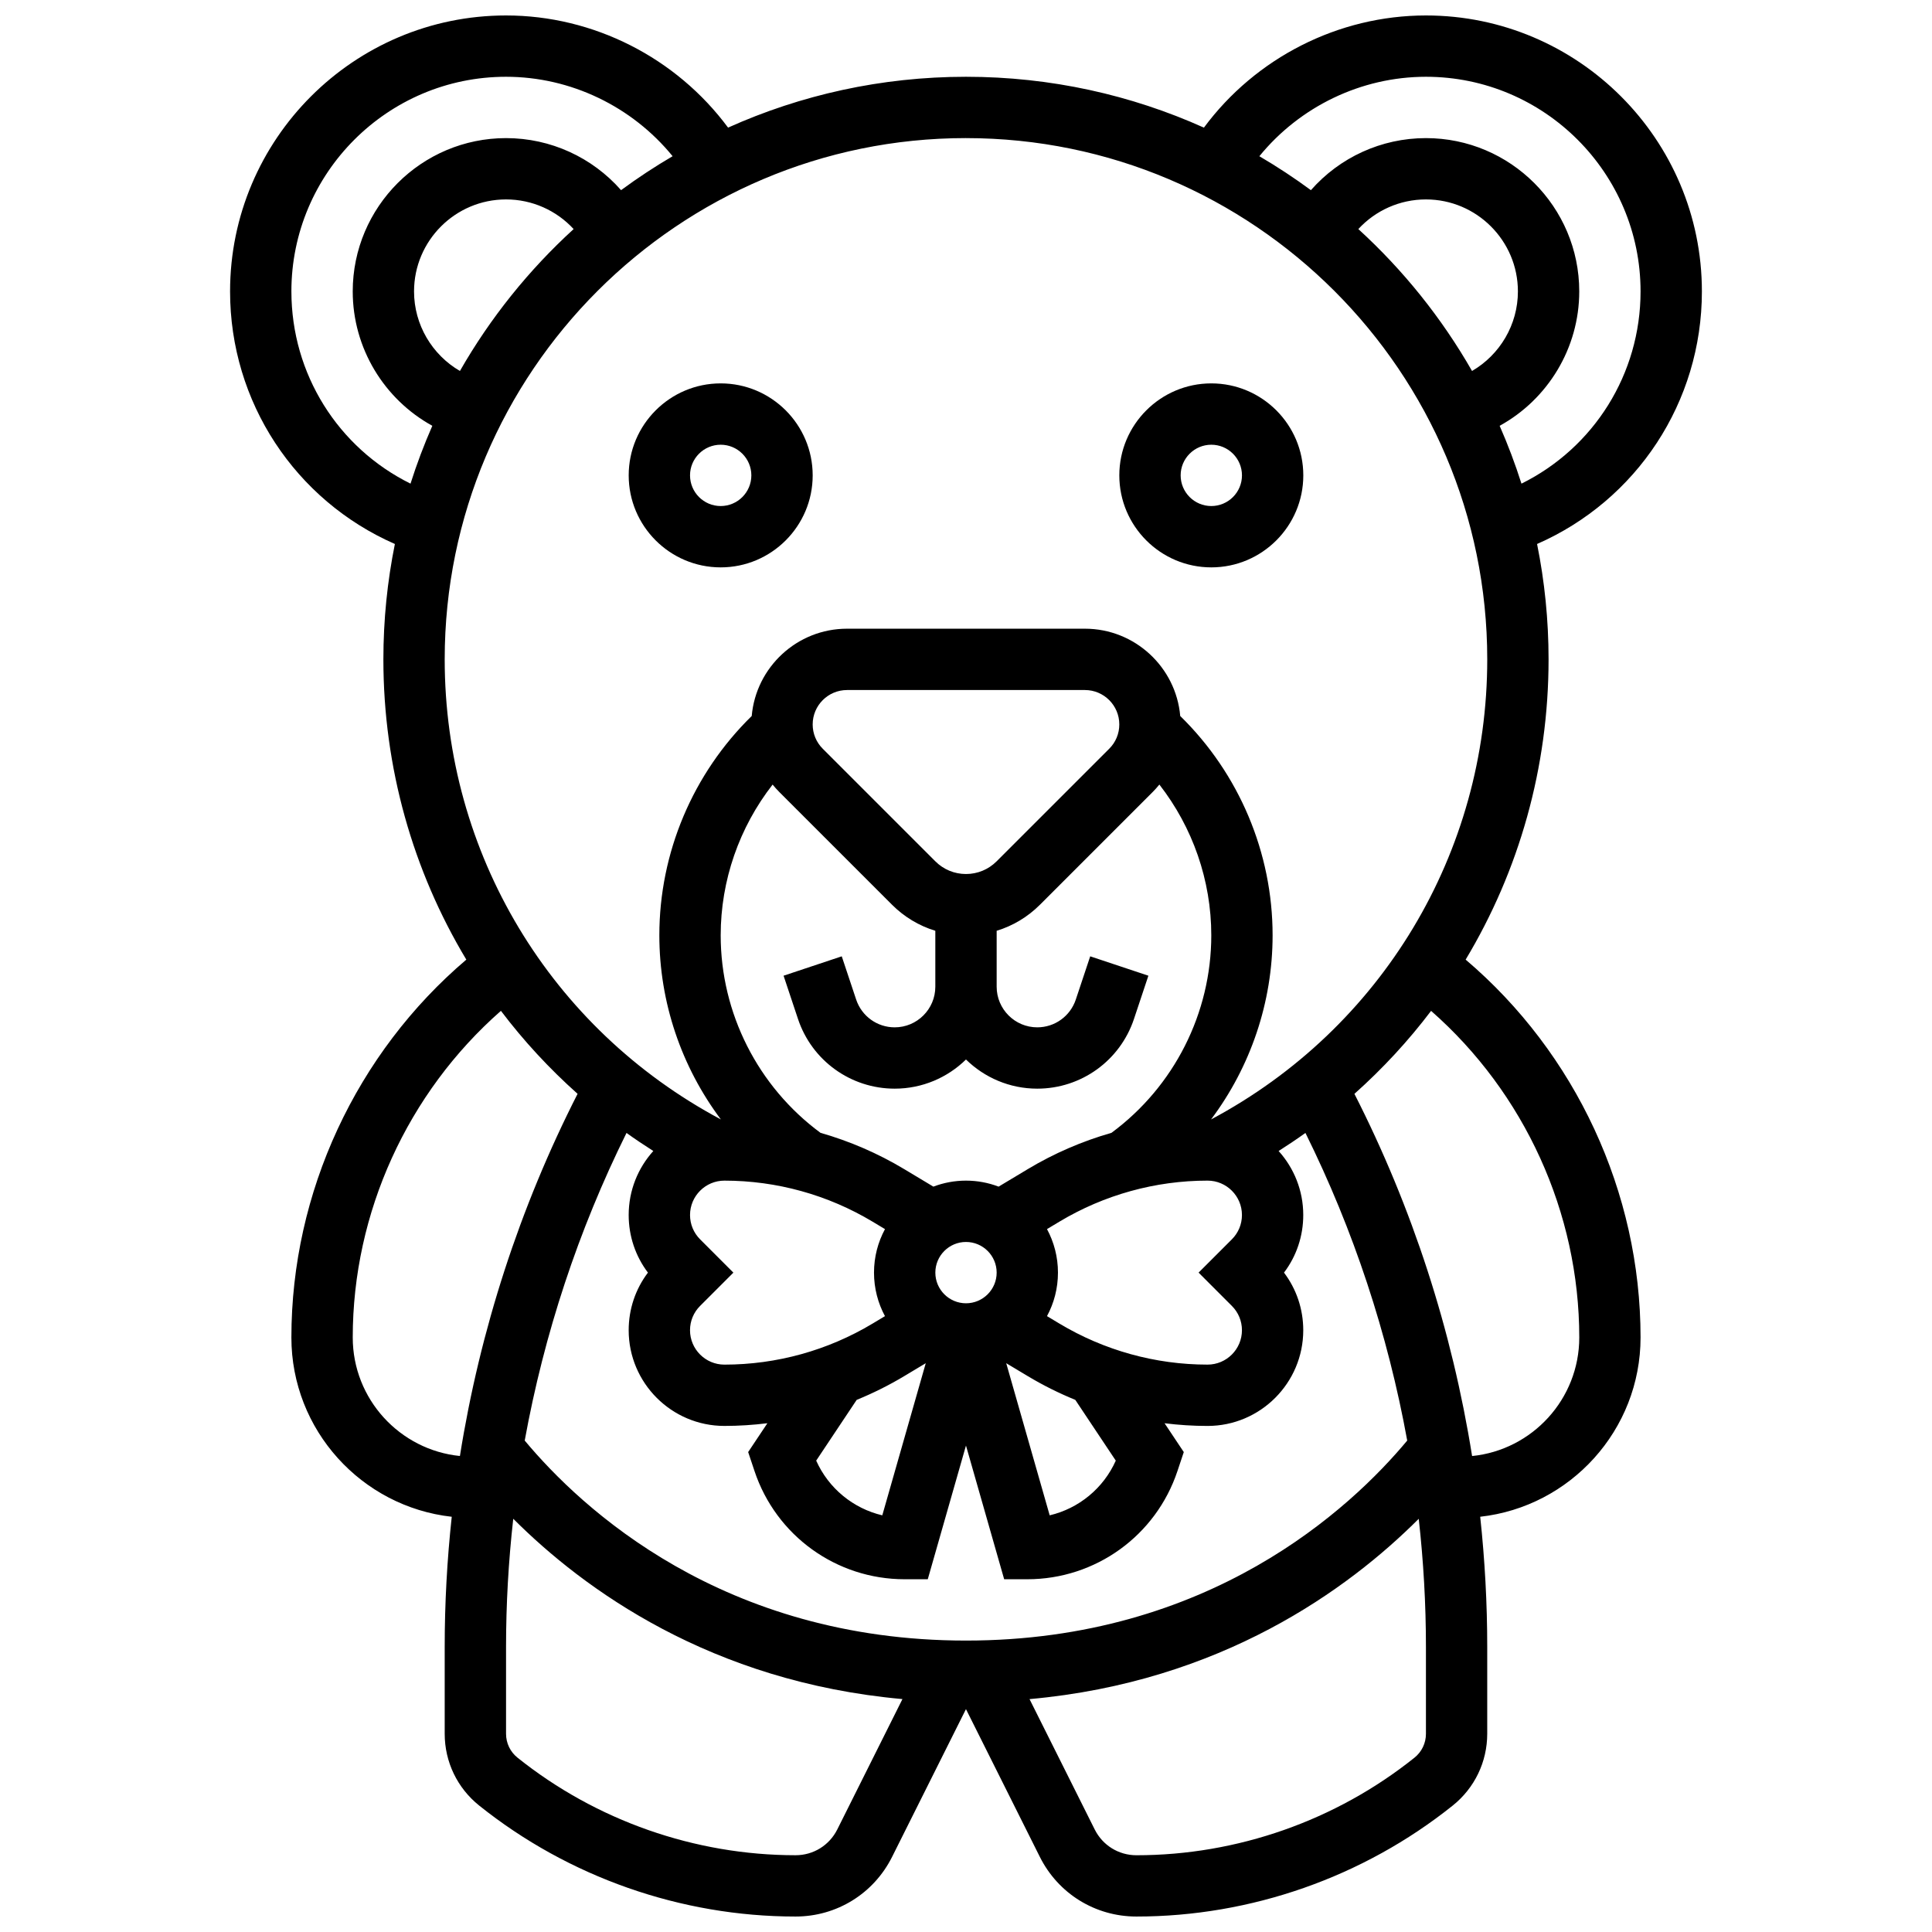 <?xml version="1.0" encoding="UTF-8"?>
<!-- Uploaded to: ICON Repo, www.svgrepo.com, Generator: ICON Repo Mixer Tools -->
<svg width="800px" height="800px" version="1.1" viewBox="144 144 512 512" xmlns="http://www.w3.org/2000/svg">
 <defs>
  <clipPath id="a">
   <path d="m204 148.09h392v503.81h-392z"/>
  </clipPath>
 </defs>
 <path d="m334.99 294.36c13.441 0 24.379-10.938 24.379-24.379 0-13.441-10.934-24.379-24.379-24.379-13.441 0-24.379 10.938-24.379 24.379 0 13.445 10.934 24.379 24.379 24.379zm0-32.504c4.481 0 8.125 3.644 8.125 8.125s-3.644 8.125-8.125 8.125c-4.481 0-8.125-3.644-8.125-8.125-0.004-4.477 3.644-8.125 8.125-8.125z"/>
 <path d="m465.01 294.36c13.441 0 24.379-10.938 24.379-24.379 0-13.441-10.934-24.379-24.379-24.379-13.441 0-24.379 10.938-24.379 24.379 0 13.445 10.934 24.379 24.379 24.379zm0-32.504c4.481 0 8.125 3.644 8.125 8.125s-3.644 8.125-8.125 8.125c-4.481 0-8.125-3.644-8.125-8.125-0.004-4.477 3.644-8.125 8.125-8.125z"/>
 <g clip-path="url(#a)">
  <path d="m532.41 398.31c14.141-23.539 21.977-50.879 21.977-79.57 0-10.465-1.051-20.691-3.047-30.578 26.402-11.57 43.68-37.602 43.68-66.934 0-40.324-32.809-73.133-73.133-73.133-23.219 0-45.141 11.23-58.836 29.727-19.266-8.656-40.609-13.477-63.055-13.477-22.449 0-43.789 4.82-63.051 13.473-13.699-18.492-35.621-29.723-58.84-29.723-40.328 0-73.133 32.809-73.133 73.133 0 29.332 17.277 55.363 43.676 66.934-1.996 9.891-3.047 20.113-3.047 30.578 0 28.691 7.836 56.031 21.98 79.57-29.156 24.785-46.359 61.668-46.359 100.13 0 24.566 18.625 44.859 42.496 47.52-1.238 11.445-1.867 22.957-1.867 34.488v23.016c0 7.445 3.336 14.387 9.148 19.035 23.703 18.961 53.477 29.402 83.828 29.402 10.906 0 20.715-6.062 25.59-15.816l19.574-39.148 19.574 39.148c4.879 9.754 14.684 15.816 25.59 15.816 30.355 0 60.125-10.441 83.828-29.406 5.812-4.652 9.148-11.59 9.148-19.035v-23.016c0-11.527-0.629-23.043-1.863-34.488 23.871-2.66 42.496-22.953 42.496-47.52 0-38.461-17.199-75.344-46.355-100.13zm1.695-156c-8.047-14.066-18.242-26.75-30.133-37.605 4.551-4.941 11-7.856 17.91-7.856 13.441 0 24.379 10.938 24.379 24.379 0 8.82-4.785 16.801-12.156 21.082zm-12.223-77.965c31.363 0 56.883 25.516 56.883 56.883 0 21.91-12.395 41.453-31.562 50.941-1.66-5.234-3.598-10.348-5.781-15.328 12.762-7.016 21.094-20.586 21.094-35.613 0-22.402-18.227-40.629-40.629-40.629-11.844 0-22.867 5.133-30.484 13.797-4.383-3.231-8.945-6.234-13.66-8.996 10.715-13.148 26.973-21.055 44.141-21.055zm-300.66 56.883c0-31.363 25.516-56.883 56.883-56.883 17.168 0 33.426 7.902 44.145 21.051-4.719 2.762-9.277 5.766-13.66 8.996-7.617-8.66-18.641-13.793-30.484-13.793-22.402 0-40.629 18.227-40.629 40.629 0 15.027 8.332 28.598 21.094 35.613-2.188 4.981-4.121 10.094-5.781 15.328-19.172-9.484-31.566-29.031-31.566-50.941zm44.664 21.082c-7.375-4.281-12.16-12.262-12.16-21.082 0-13.441 10.938-24.379 24.379-24.379 6.914 0 13.359 2.914 17.914 7.856-11.895 10.859-22.09 23.543-30.133 37.605zm134.11-61.711c76.172 0 138.14 61.969 138.14 138.14 0 51.312-27.98 97.805-73.164 121.91h-0.02c10.434-13.914 16.301-30.996 16.301-48.781 0-21.895-8.883-42.871-24.48-58.121-1.133-12.945-12.027-23.137-25.262-23.137h-63.035c-13.234 0-24.129 10.191-25.262 23.137-15.598 15.25-24.48 36.227-24.48 58.121 0 17.785 5.867 34.867 16.297 48.777h-0.02c-45.176-24.105-73.16-70.598-73.16-121.91 0-76.172 61.973-138.14 138.14-138.14zm0 398.17c-64.5 0-101.98-35.055-116.94-53.004 5.133-28.246 14.207-55.758 26.973-81.523 2.316 1.656 4.688 3.25 7.106 4.785-4.055 4.496-6.527 10.445-6.527 16.965 0 5.582 1.793 10.891 5.102 15.266-3.312 4.375-5.102 9.684-5.102 15.266 0 13.984 11.379 25.363 25.363 25.363 3.82 0 7.625-0.25 11.395-0.715l-5.094 7.641 1.676 5.019c5.715 17.156 21.711 28.688 39.793 28.688h6.129l10.125-35.43 10.121 35.43h6.129c18.086 0 34.078-11.527 39.797-28.684l1.676-5.019-5.094-7.641c3.769 0.469 7.574 0.715 11.395 0.715 13.98-0.004 25.359-11.383 25.359-25.367 0-5.582-1.793-10.891-5.102-15.266 3.312-4.375 5.102-9.684 5.102-15.266 0-6.516-2.473-12.469-6.527-16.965 2.418-1.535 4.789-3.129 7.106-4.785 12.77 25.766 21.84 53.277 26.973 81.523-14.957 17.949-52.438 53.004-116.93 53.004zm-51.246-226.85c0.559 0.691 1.156 1.359 1.793 1.996l29.836 29.832c3.262 3.262 7.199 5.613 11.492 6.922v14.82c0 5.934-4.828 10.766-10.766 10.766-4.641 0-8.742-2.957-10.211-7.359l-3.82-11.461-15.418 5.137 3.82 11.461c3.684 11.047 13.984 18.473 25.629 18.473 7.348 0 14.016-2.953 18.891-7.727 4.875 4.773 11.543 7.727 18.891 7.727 11.648 0 21.945-7.426 25.629-18.473l3.82-11.461-15.418-5.137-3.82 11.461c-1.469 4.402-5.57 7.359-10.211 7.359-5.934 0-10.762-4.828-10.762-10.766v-14.82c4.293-1.309 8.227-3.656 11.492-6.922l29.836-29.836c0.637-0.637 1.234-1.305 1.793-1.996 8.828 11.344 13.758 25.391 13.758 39.957 0 20.637-9.867 40.094-26.453 52.34-7.742 2.215-15.199 5.43-22.164 9.609l-7.746 4.648c-2.688-1.023-5.602-1.59-8.645-1.59s-5.957 0.566-8.645 1.59l-7.746-4.648c-6.965-4.18-14.422-7.394-22.164-9.609-16.586-12.242-26.453-31.703-26.453-52.34 0-14.566 4.93-28.613 13.762-39.953zm51.246 23.703c-3.07 0-5.957-1.195-8.125-3.367l-29.836-29.836c-1.719-1.719-2.668-4.008-2.668-6.441 0-5.023 4.086-9.113 9.113-9.113h63.035c5.023 0 9.113 4.086 9.113 9.113 0 2.434-0.949 4.723-2.668 6.441l-29.84 29.836c-2.172 2.172-5.059 3.367-8.125 3.367zm70.465 114.46c1.719 1.719 2.668 4.008 2.668 6.441 0 5.023-4.086 9.113-9.113 9.113-13.832 0-27.41-3.762-39.27-10.879l-3.281-1.969c1.855-3.434 2.906-7.363 2.906-11.531 0-4.168-1.055-8.098-2.906-11.531l3.281-1.969c11.859-7.117 25.441-10.879 39.27-10.879 5.023 0 9.113 4.086 9.113 9.113 0 2.434-0.949 4.723-2.668 6.441l-8.824 8.824zm-30.766 41c-3.289 7.356-9.801 12.672-17.516 14.496l-11.52-40.316 5.727 3.434c4.039 2.422 8.246 4.516 12.578 6.285zm-110.16-58.648c-1.719-1.719-2.668-4.008-2.668-6.441 0-5.023 4.086-9.113 9.113-9.113 13.832 0 27.41 3.762 39.27 10.879l3.281 1.969c-1.855 3.434-2.91 7.363-2.91 11.531 0 4.168 1.055 8.098 2.906 11.531l-3.281 1.969c-11.859 7.117-25.441 10.879-39.27 10.879-5.023 0-9.113-4.086-9.113-9.113 0-2.434 0.949-4.723 2.668-6.441l8.824-8.824zm78.59 8.824c0 4.481-3.644 8.125-8.125 8.125s-8.125-3.644-8.125-8.125c0-4.481 3.644-8.125 8.125-8.125s8.125 3.644 8.125 8.125zm-37.094 33.723c4.328-1.77 8.539-3.863 12.578-6.285l5.727-3.434-11.52 40.316c-7.715-1.824-14.227-7.141-17.516-14.496zm-133.55-16.539c0-33.102 14.547-64.859 39.27-86.559 6.004 7.938 12.809 15.297 20.316 21.992-15.355 30.145-25.875 62.629-31.184 95.98-15.93-1.598-28.402-15.078-28.402-31.414zm128.41 130.38c-2.109 4.215-6.344 6.832-11.055 6.832-26.68 0-52.844-9.18-73.676-25.844-1.941-1.547-3.051-3.859-3.051-6.344v-23.016c0-11.355 0.645-22.695 1.91-33.961 18.676 18.676 52.363 43.227 103.14 47.785zm156-25.355c0 2.481-1.109 4.797-3.051 6.344-20.828 16.668-46.996 25.848-73.672 25.848-4.711 0-8.949-2.617-11.055-6.832l-17.273-34.543c50.777-4.562 84.465-29.113 103.14-47.785 1.262 11.266 1.91 22.605 1.91 33.961zm12.23-73.605c-5.312-33.352-15.832-65.84-31.184-95.98 7.508-6.695 14.312-14.055 20.316-21.992 24.723 21.699 39.27 53.457 39.27 86.559 0 16.336-12.477 29.816-28.402 31.414z"/>
 </g>
</svg>